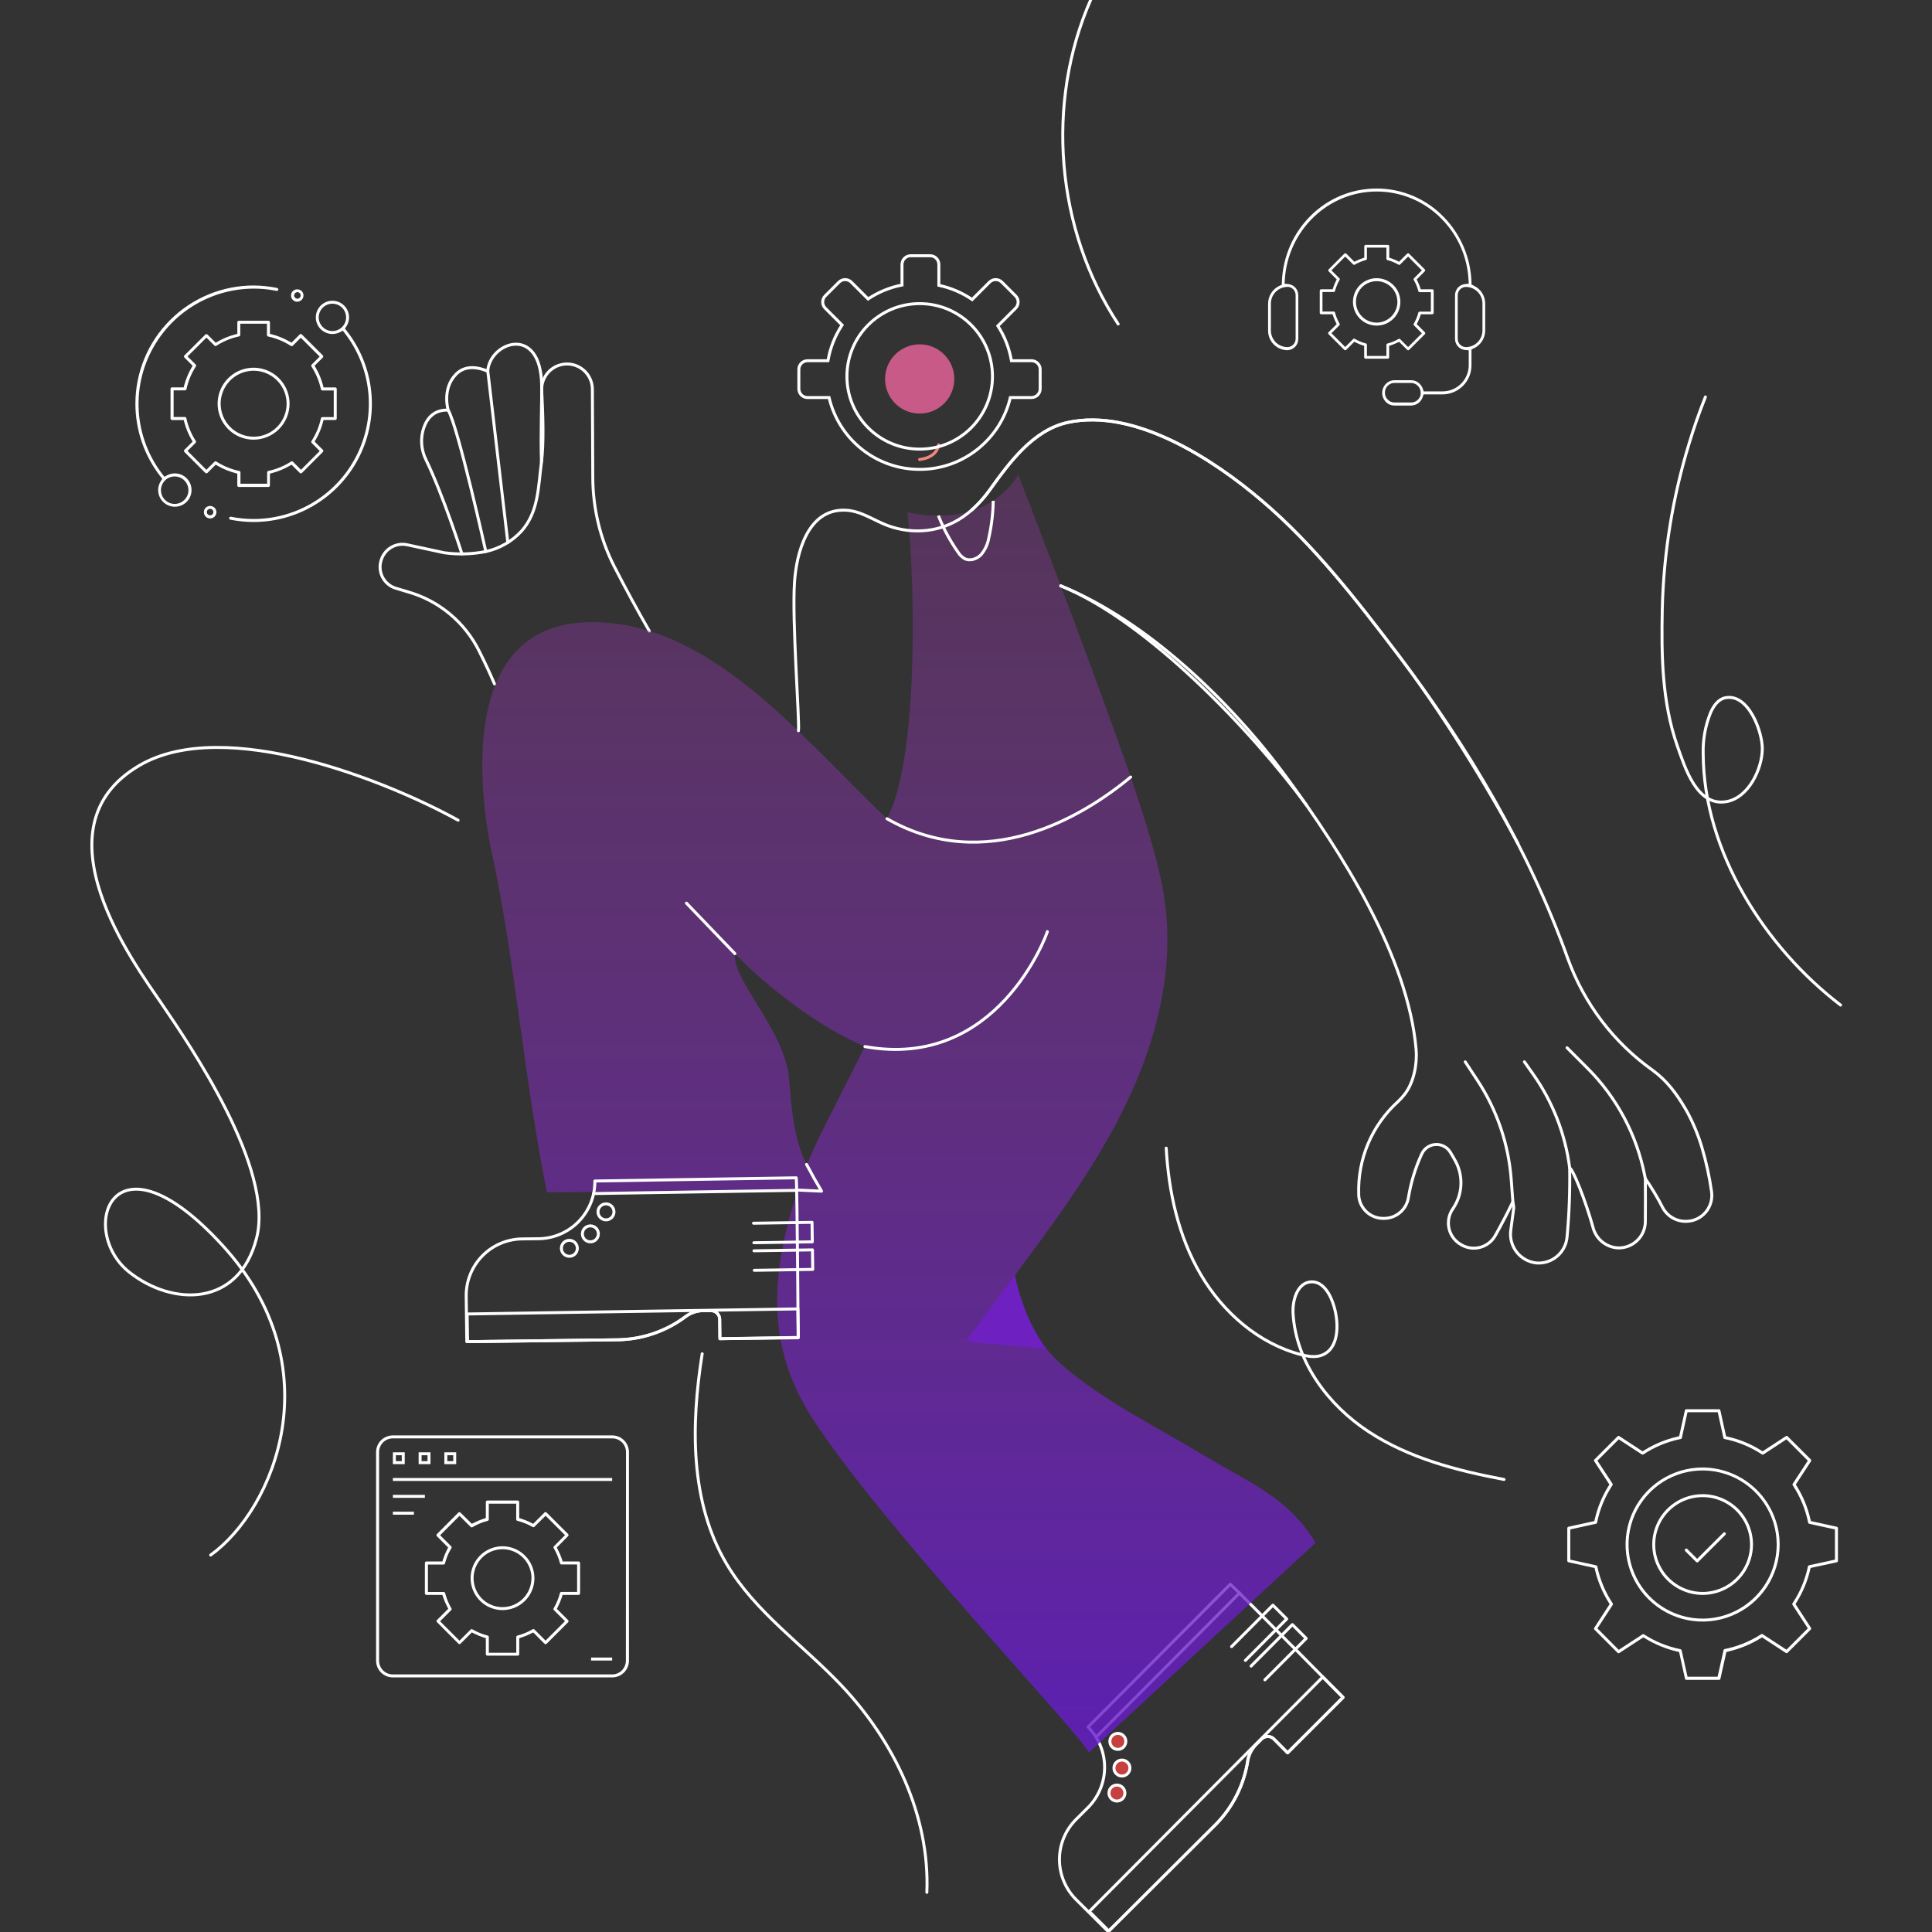 <svg width="652" height="652" viewBox="0 0 652 652" fill="none" xmlns="http://www.w3.org/2000/svg">
<rect x="0" y="0" width="652" height="652" fill="#333333" stroke="none"/>
<g clip-path="url(#clip0_9645_118886)">
<path d="M393.568 387.462C394.39 402.299 397.68 417.242 405.196 430.074C412.711 442.906 424.733 453.442 439.125 457.165C441.347 457.743 443.736 458.155 445.906 457.401C451.838 455.361 451.969 446.996 450.228 440.97C449.09 437.02 446.614 432.412 442.511 432.588C437.848 432.78 436.054 438.824 436.387 443.484C437.419 459.74 448.242 474.192 461.838 483.135C475.434 492.078 491.585 496.273 507.57 499.278" stroke="white" stroke-linecap="round" stroke-linejoin="round"/>
<path d="M373.989 651.838L374.172 651.646L410.386 615.576C416.095 609.724 419.834 602.229 421.077 594.144C421.072 594.117 421.072 594.091 421.077 594.065C421.46 591.991 422.471 590.086 423.973 588.608L425.723 586.856C426.276 586.304 427.024 585.994 427.805 585.994C428.586 585.994 429.335 586.304 429.888 586.856L434.507 591.516L453.23 572.868L453.16 572.798C452.758 572.378 450.763 570.363 447.911 567.455L441.165 560.615C439.214 558.626 437.149 556.55 435.041 554.483C426.012 545.33 415.688 534.969 415.18 534.653L367.191 582.827C370.779 586.446 372.789 591.341 372.779 596.44C372.769 601.54 370.741 606.427 367.138 610.032L363.166 613.982C361.389 615.751 359.977 617.853 359.012 620.168C358.047 622.483 357.547 624.965 357.54 627.474C357.534 629.983 358.021 632.468 358.974 634.788C359.927 637.108 361.328 639.217 363.096 640.995L373.989 651.838Z" stroke="white" stroke-linecap="round" stroke-linejoin="round"/>
<path d="M426.867 566.905L440.805 552.918L436.141 548.267L422.213 562.263" stroke="white" stroke-linecap="round" stroke-linejoin="round"/>
<path d="M420.289 560.343L434.227 546.355L429.572 541.704L415.634 555.692" stroke="white" stroke-linecap="round" stroke-linejoin="round"/>
<path d="M367.609 645.079L374.214 651.674L410.427 615.605C416.137 609.752 419.876 602.258 421.119 594.172C421.114 594.146 421.114 594.119 421.119 594.093C421.502 592.02 422.513 590.115 424.015 588.637L425.765 586.885C426.318 586.333 427.066 586.023 427.847 586.023C428.628 586.023 429.377 586.333 429.929 586.885L434.549 591.545L453.246 572.774L446.404 565.942L367.609 645.079Z" stroke="white" stroke-linecap="round" stroke-linejoin="round"/>
<path d="M377.243 590.369C375.754 590.369 374.548 589.161 374.548 587.671C374.548 586.181 375.754 584.974 377.243 584.974C378.731 584.974 379.938 586.181 379.938 587.671C379.938 589.161 378.731 590.369 377.243 590.369Z" fill="#C74040" stroke="white" stroke-linecap="round" stroke-linejoin="round"/>
<path d="M378.622 599.365C377.133 599.365 375.927 598.157 375.927 596.667C375.927 595.178 377.133 593.97 378.622 593.97C380.11 593.97 381.316 595.178 381.316 596.667C381.316 598.157 380.11 599.365 378.622 599.365Z" fill="#C74040" stroke="white" stroke-linecap="round" stroke-linejoin="round"/>
<path d="M376.934 607.807C375.446 607.807 374.239 606.599 374.239 605.109C374.239 603.619 375.446 602.411 376.934 602.411C378.422 602.411 379.629 603.619 379.629 605.109C379.629 606.599 378.422 607.807 376.934 607.807Z" fill="#C74040" stroke="white" stroke-linecap="round" stroke-linejoin="round"/>
<path d="M369.953 586.156L418.336 537.579L369.953 586.156Z" fill="#C74040"/>
<path d="M369.953 586.156L418.336 537.579" stroke="white" stroke-linecap="round" stroke-linejoin="round"/>
<path d="M155.896 186.911C155.896 186.911 149.684 167.378 143.717 155.063C142.903 153.411 142.422 151.615 142.302 149.777C142.182 147.939 142.425 146.095 143.017 144.351C144.128 141.189 146.447 138.22 151.25 138.404C151.25 138.404 149.054 131.274 153.875 126.317C155.957 124.188 159.37 123.05 164.593 125.283C165.223 115.429 182.485 109.263 182.791 129.952C182.888 136.372 182.424 145.814 182.721 155.86" stroke="white" stroke-linecap="round" stroke-linejoin="round"/>
<path d="M171.379 183.108L164.625 125.282" stroke="white" stroke-linecap="round" stroke-linejoin="round"/>
<path d="M163.953 186.13C163.953 186.13 154.574 144.009 151.249 138.403" stroke="white" stroke-linecap="round" stroke-linejoin="round"/>
<path d="M219.125 212.95C215.083 205.908 211.204 198.773 207.489 191.544L207.235 191.062C202.537 181.788 200.076 171.54 200.052 161.142L199.912 131.248C199.892 130.114 199.647 128.996 199.192 127.958C198.737 126.92 198.081 125.983 197.262 125.2C196.442 124.418 195.476 123.806 194.419 123.4C193.362 122.995 192.234 122.803 191.103 122.837C189.971 122.87 188.857 123.129 187.825 123.596C186.794 124.064 185.866 124.732 185.094 125.562C184.322 126.391 183.723 127.366 183.33 128.429C182.938 129.492 182.76 130.623 182.807 131.756C183.253 139.963 183.542 149.65 182.737 155.86C181.608 164.531 181.775 172.659 176.009 179.22C172.795 182.718 168.576 185.132 163.935 186.131C159.323 187.04 154.593 187.179 149.936 186.542L137.398 183.845C135.608 183.461 133.739 183.747 132.143 184.647C130.548 185.547 129.337 187 128.737 188.732L128.684 188.872C128.352 189.822 128.215 190.83 128.28 191.835C128.346 192.839 128.613 193.82 129.065 194.72C129.517 195.619 130.146 196.417 130.913 197.068C131.681 197.719 132.571 198.208 133.531 198.507C134.966 198.945 136.41 199.383 137.845 199.794C142.984 201.279 147.759 203.817 151.866 207.248C155.973 210.678 159.323 214.926 161.704 219.721C163.54 223.365 165.268 227.061 166.886 230.805" stroke="white" stroke-linecap="round" stroke-linejoin="round"/>
<path d="M528.849 353.603L535.848 360.61C545.631 370.428 552.297 382.922 555.009 396.521L555.254 397.747" stroke="white" stroke-linecap="round" stroke-linejoin="round"/>
<path d="M514.447 358.341L517.412 362.536C524.026 371.903 528.252 382.746 529.723 394.121" stroke="white" stroke-linecap="round" stroke-linejoin="round"/>
<path d="M494.482 358.341L498.568 364.551C505.182 374.58 509.119 386.139 510.003 398.124L510.555 405.586" stroke="white" stroke-linecap="round" stroke-linejoin="round"/>
<path d="M198.048 209.993C238.96 208.758 269.652 248.024 299.303 276.289C309.487 257.694 309.242 201.042 306.241 172.829C309.66 173.643 313.165 174.038 316.679 174.003C322.217 174.003 329.103 172.935 335.158 168.976C338.603 166.713 341.497 163.705 343.627 160.173C343.627 160.173 378.011 248.769 387.067 279.031C389.622 287.562 392.063 296.163 393.191 305.001C396.166 327.958 390.173 351.37 380.164 372.243C370.154 393.115 356.269 411.85 342.489 430.401C344.099 438.284 347.45 447.157 352.061 453.726C352.411 454.217 352.77 454.707 353.146 455.18C355.596 458.124 358.363 460.788 361.396 463.125C375.255 474.257 391.371 482.158 406.604 491.328C421.836 500.499 434.759 505.404 443.98 520.635L367.46 591.46C363.689 584.006 298.77 516.291 274.517 479.215C258.164 454.208 260.063 429.613 269.223 401.664L184.575 402.373C177.085 365.218 174.32 328.799 166.831 291.67C166.814 291.67 146.13 211.552 198.048 209.993ZM265.855 360.847C266.914 365.656 266.467 381.912 272.268 393.15C274.639 387.264 277.518 381.58 280.387 375.913L291.884 353.166C277.194 347.148 258.934 333.274 247.998 321.783C247.175 330.393 262.434 345.125 265.855 360.847Z" fill="url(#paint0_linear_9645_118886)"/>
<path d="M316.678 174.002C318.378 178.337 320.586 182.453 323.257 186.265C323.794 187.145 324.524 187.891 325.392 188.446C327.195 189.47 329.601 188.726 331.053 187.219C332.406 185.625 333.312 183.7 333.678 181.64C334.615 177.49 335.122 173.255 335.191 169.001" stroke="white" stroke-miterlimit="10"/>
<path d="M381.57 262.228C365.306 275.734 332.618 295.336 299.328 276.294" stroke="white" stroke-linecap="round" stroke-linejoin="round"/>
<path d="M353.453 314.407C353.147 315.651 336.453 361.302 291.876 353.191" stroke="white" stroke-linecap="round" stroke-linejoin="round"/>
<path d="M357.975 197.703C387.102 209.536 415.475 236.899 434.094 262.229C452.712 287.56 475.215 322.806 477.901 354.197C478.312 359.111 477.122 365.242 474.13 369.166C473.415 370.11 472.618 370.989 471.75 371.794C467.416 375.721 463.987 380.546 461.704 385.934C459.421 391.322 458.338 397.144 458.53 402.993V403.343C458.642 405.46 459.562 407.452 461.099 408.909C462.636 410.366 464.673 411.177 466.79 411.174H467.131C469.119 411.16 471.036 410.436 472.538 409.132C474.039 407.828 475.026 406.03 475.32 404.062C476.157 399.008 477.663 394.089 479.8 389.434C480.209 388.532 480.856 387.758 481.671 387.195C482.486 386.632 483.438 386.3 484.426 386.237C485.414 386.173 486.4 386.379 487.281 386.832C488.161 387.286 488.902 387.97 489.424 388.812C490.045 389.828 490.649 390.871 491.217 391.913C492.546 394.398 493.167 397.201 493.013 400.015C492.859 402.829 491.935 405.547 490.343 407.872L490.229 408.038C489.578 409.002 489.136 410.091 488.929 411.236C488.722 412.381 488.755 413.556 489.027 414.688C489.299 415.819 489.802 416.881 490.506 417.807C491.21 418.732 492.099 419.501 493.116 420.064L493.352 420.195C495.278 421.259 497.546 421.515 499.66 420.907C501.774 420.3 503.561 418.879 504.63 416.955C506.704 413.232 508.69 409.475 510.518 405.629C510.72 406.297 510.829 406.99 510.842 407.688L509.845 415.168C509.667 416.453 509.747 417.761 510.08 419.015C510.413 420.27 510.992 421.445 511.784 422.472C512.575 423.5 513.564 424.359 514.691 425C515.818 425.64 517.062 426.05 518.349 426.204C519.618 426.324 520.898 426.191 522.115 425.812C523.332 425.433 524.462 424.815 525.438 423.996C526.415 423.176 527.219 422.17 527.805 421.037C528.39 419.903 528.745 418.664 528.848 417.393C529.56 409.657 529.852 401.888 529.723 394.12C530.939 394.751 535.191 405.507 537.597 414.222C538.07 416.083 539.113 417.75 540.58 418.988C542.047 420.226 543.865 420.973 545.778 421.124C546.994 421.197 548.213 421.02 549.359 420.605C550.505 420.189 551.554 419.544 552.442 418.708C553.33 417.872 554.038 416.864 554.523 415.745C555.008 414.625 555.259 413.419 555.262 412.199C555.262 407.425 555.332 402.713 555.262 397.755C557.408 400.864 559.351 404.109 561.08 407.469C561.939 409.115 563.299 410.445 564.963 411.267C566.627 412.089 568.509 412.36 570.337 412.041H570.494C572.745 411.636 574.747 410.365 576.073 408.501C577.399 406.636 577.944 404.326 577.59 402.065C576.889 397.121 575.827 392.235 574.414 387.446C573.127 383.066 571.367 378.84 569.164 374.842C565.813 369.026 562.48 364.62 557.58 361.082C544.555 351.771 534.649 338.733 529.163 323.681C515.803 286.439 495.452 252.008 471.558 220.607C457.647 202.319 443.403 183.925 425.834 168.974C409.465 155.029 382.911 137.626 360.303 142.583C348.64 145.141 340.626 156.133 334.055 165.286C328.858 172.53 321.929 177.96 312.847 178.985C308.411 179.488 303.918 178.954 299.723 177.426C294.771 175.613 290.519 172.284 285.051 172.171C272.539 171.846 268.777 186.64 268.121 196.529C267.246 209.51 269.871 243.082 269.46 246.603" stroke="white" stroke-linecap="round" stroke-linejoin="round"/>
<path d="M512.277 284.724C501.358 264.158 485.653 239.099 471.567 220.591C457.656 202.303 443.412 183.909 425.844 168.958C409.474 155.014 382.92 137.61 360.312 142.567C348.649 145.125 340.635 156.117 334.064 165.27C332.273 167.801 330.195 170.114 327.87 172.164" stroke="white" stroke-linecap="round" stroke-linejoin="round"/>
<path d="M357.975 197.704C387.11 209.52 422.273 246.395 440.918 271.708" stroke="white" stroke-linecap="round" stroke-linejoin="round"/>
<path d="M272.193 392.962C273.803 396.01 275.488 399.017 277.25 401.984L269.078 401.607" stroke="white" stroke-linecap="round" stroke-linejoin="round"/>
<path d="M157.532 452.776H157.794L208.863 452.137C217.031 451.933 224.93 449.177 231.454 444.254C231.47 444.232 231.491 444.213 231.515 444.201C233.231 442.98 235.28 442.316 237.386 442.301H239.906C240.685 442.294 241.435 442.595 241.992 443.14C242.549 443.685 242.869 444.429 242.88 445.209L242.95 451.778L269.355 451.462V451.357C269.355 450.779 269.355 447.941 269.303 443.868C269.303 441.127 269.259 437.816 269.233 434.234C269.233 431.44 269.18 428.505 269.154 425.562C269.04 412.696 268.848 398.068 268.708 397.481L200.753 398.559C200.809 403.659 198.843 408.573 195.286 412.225C191.728 415.876 186.87 417.967 181.776 418.039L176.176 418.1C173.671 418.13 171.196 418.653 168.892 419.641C166.589 420.629 164.503 422.061 162.752 423.856C161.002 425.651 159.623 427.774 158.692 430.103C157.762 432.433 157.299 434.922 157.33 437.431L157.532 452.776Z" stroke="white" stroke-linecap="round" stroke-linejoin="round"/>
<path d="M254.552 428.7L274.281 428.385L274.185 421.798L254.447 422.113" stroke="white" stroke-linecap="round" stroke-linejoin="round"/>
<path d="M254.403 419.394L274.133 419.079L274.037 412.501L254.298 412.808" stroke="white" stroke-linecap="round" stroke-linejoin="round"/>
<path d="M157.646 443.432L157.794 452.777L208.864 452.138C217.031 451.934 224.93 449.178 231.454 444.255C231.47 444.233 231.491 444.215 231.515 444.202C233.231 442.981 235.281 442.317 237.386 442.302H239.906C240.685 442.295 241.435 442.597 241.992 443.141C242.55 443.686 242.869 444.43 242.881 445.21L242.951 451.779L269.426 451.358L269.268 441.724L157.646 443.432Z" stroke="white" stroke-linecap="round" stroke-linejoin="round"/>
<path d="M204.504 411.67C203.016 411.67 201.81 410.462 201.81 408.972C201.81 407.482 203.016 406.274 204.504 406.274C205.993 406.274 207.199 407.482 207.199 408.972C207.199 410.462 205.993 411.67 204.504 411.67Z" stroke="white" stroke-linecap="round" stroke-linejoin="round"/>
<path d="M199.239 419.092C197.751 419.092 196.544 417.884 196.544 416.394C196.544 414.904 197.751 413.696 199.239 413.696C200.727 413.696 201.934 414.904 201.934 416.394C201.934 417.884 200.727 419.092 199.239 419.092Z" stroke="white" stroke-linecap="round" stroke-linejoin="round"/>
<path d="M192.145 423.967C190.657 423.967 189.45 422.759 189.45 421.269C189.45 419.779 190.657 418.571 192.145 418.571C193.633 418.571 194.84 419.779 194.84 421.269C194.84 422.759 193.633 423.967 192.145 423.967Z" stroke="white" stroke-linecap="round" stroke-linejoin="round"/>
<path d="M200.324 402.798L268.848 401.712L200.324 402.798Z" fill="#C74040"/>
<path d="M200.324 402.798L268.848 401.712" stroke="white" stroke-linecap="round" stroke-linejoin="round"/>
<path d="M325.919 452.778L353.129 455.178C352.753 454.705 352.394 454.215 352.044 453.724C347.433 447.155 344.082 438.247 342.472 430.399L325.919 452.778Z" fill="#6E20C1"/>
<path d="M247.996 321.817L231.661 304.79" stroke="white" stroke-linecap="round" stroke-linejoin="round"/>
<path d="M236.972 456.853C233.158 480.843 232.799 506.892 245.214 527.799C254.838 544.03 271.016 555.118 283.991 568.843C301.734 587.614 313.834 612.787 312.793 638.617" stroke="white" stroke-linecap="round" stroke-linejoin="round"/>
<path d="M368.17 -0.257C352.719 34.709 356.297 77.443 377.348 109.343" stroke="white" stroke-linecap="round" stroke-linejoin="round"/>
<path d="M621.152 339.191C595.605 319.632 574.939 287.435 574.781 254.44C574.639 249.643 575.5 244.87 577.31 240.426C578.272 238.254 579.795 236.047 582.113 235.512C589.988 233.76 594.8 246.899 594.73 252.776C594.66 259.555 590.075 269.199 582.673 270.521C572.612 272.317 568.631 258.986 566.05 251.734C560.844 236.844 560.66 221.13 560.975 205.539C561.428 186.665 564.454 167.94 569.969 149.886C571.585 144.502 573.44 139.194 575.534 133.962" stroke="white" stroke-linecap="round" stroke-linejoin="round"/>
<path d="M316.742 150.106C316.742 150.106 316.541 154.328 310.346 155.064" stroke="#EF877F" stroke-linecap="round" stroke-linejoin="round"/>
<path d="M310.368 139.576C316.823 139.576 322.056 134.344 322.056 127.89C322.056 121.436 316.823 116.204 310.368 116.204C303.913 116.204 298.68 121.436 298.68 127.89C298.68 134.344 303.913 139.576 310.368 139.576Z" fill="#C75A87"/>
<path d="M304.402 96.193L304.497 96.684L304.902 96.606V96.193H304.402ZM292.962 100.891L292.609 101.244L292.899 101.534L293.24 101.306L292.962 100.891ZM287.293 95.222L286.939 95.576L287.293 95.222ZM283.136 95.222L283.489 95.576L283.136 95.222ZM278.5 99.857L278.854 100.21H278.854L278.5 99.857ZM278.5 104.012L278.147 104.366L278.5 104.012ZM284.185 109.696L284.601 109.972L284.827 109.631L284.538 109.342L284.185 109.696ZM279.419 121.733V122.233H279.842L279.912 121.817L279.419 121.733ZM279.794 134.165L280.281 134.052L280.191 133.665H279.794V134.165ZM340.953 134.163V133.663H340.556L340.466 134.05L340.953 134.163ZM341.327 121.731L340.834 121.815L340.905 122.231H341.327V121.731ZM336.754 109.988L336.4 109.635L336.114 109.921L336.334 110.26L336.754 109.988ZM342.734 104.01L343.087 104.364L342.734 104.01ZM342.734 99.854L343.087 99.501V99.501L342.734 99.854ZM338.098 95.219L337.744 95.573V95.573L338.098 95.219ZM333.941 95.219L334.295 95.573L333.941 95.219ZM328.073 101.086L327.791 101.499L328.134 101.733L328.427 101.44L328.073 101.086ZM316.837 96.292H316.337V96.698L316.734 96.781L316.837 96.292ZM304.902 89.245C304.902 87.898 305.994 86.806 307.341 86.806V85.806C305.442 85.806 303.902 87.345 303.902 89.245H304.902ZM304.902 96.193V89.245H303.902V96.193H304.902ZM293.24 101.306C296.589 99.071 300.399 97.473 304.497 96.684L304.308 95.702C300.076 96.516 296.142 98.167 292.685 100.475L293.24 101.306ZM293.316 100.537L287.646 94.868L286.939 95.576L292.609 101.244L293.316 100.537ZM287.646 94.868C286.303 93.526 284.125 93.526 282.782 94.868L283.489 95.576C284.442 94.623 285.987 94.623 286.939 95.576L287.646 94.868ZM282.782 94.868L278.147 99.503L278.854 100.21L283.489 95.576L282.782 94.868ZM278.147 99.503C276.804 100.846 276.804 103.023 278.147 104.366L278.854 103.659C277.901 102.707 277.901 101.163 278.854 100.21L278.147 99.503ZM278.147 104.366L283.831 110.049L284.538 109.342L278.854 103.659L278.147 104.366ZM279.912 121.817C280.644 117.498 282.273 113.483 284.601 109.972L283.768 109.419C281.365 113.044 279.682 117.19 278.926 121.65L279.912 121.817ZM272.529 122.233H279.419V121.233H272.529V122.233ZM270.09 124.672C270.09 123.325 271.182 122.233 272.529 122.233V121.233C270.63 121.233 269.09 122.773 269.09 124.672H270.09ZM270.09 131.226V124.672H269.09V131.226H270.09ZM272.529 133.665C271.182 133.665 270.09 132.573 270.09 131.226H269.09C269.09 133.125 270.63 134.665 272.529 134.665V133.665ZM279.794 133.665H272.529V134.665H279.794V133.665ZM310.373 157.906C295.731 157.906 283.466 147.722 280.281 134.052L279.308 134.278C282.596 148.391 295.256 158.906 310.373 158.906V157.906ZM340.466 134.05C337.281 147.721 325.016 157.906 310.373 157.906V158.906C325.492 158.906 338.152 148.39 341.439 134.276L340.466 134.05ZM340.953 134.663H348.092V133.663H340.953V134.663ZM348.092 134.663C349.992 134.663 351.531 133.123 351.531 131.224H350.531C350.531 132.571 349.439 133.663 348.092 133.663V134.663ZM351.531 131.224V124.67H350.531V131.224H351.531ZM351.531 124.67C351.531 122.771 349.992 121.231 348.092 121.231V122.231C349.439 122.231 350.531 123.323 350.531 124.67H351.531ZM348.092 121.231H341.327V122.231H348.092V121.231ZM336.334 110.26C338.561 113.702 340.122 117.614 340.834 121.815L341.82 121.648C341.084 117.31 339.473 113.27 337.174 109.717L336.334 110.26ZM342.38 103.656L336.4 109.635L337.107 110.342L343.087 104.364L342.38 103.656ZM342.38 100.208C343.333 101.16 343.333 102.704 342.38 103.656L343.087 104.364C344.43 103.021 344.43 100.843 343.087 99.501L342.38 100.208ZM337.744 95.573L342.38 100.208L343.087 99.501L338.451 94.866L337.744 95.573ZM334.295 95.573C335.247 94.621 336.792 94.621 337.744 95.573L338.451 94.866C337.108 93.523 334.931 93.523 333.588 94.866L334.295 95.573ZM328.427 101.44L334.295 95.573L333.588 94.866L327.72 100.732L328.427 101.44ZM316.734 96.781C320.764 97.624 324.505 99.252 327.791 101.499L328.356 100.673C324.964 98.354 321.1 96.673 316.939 95.802L316.734 96.781ZM316.337 89.245V96.292H317.337V89.245H316.337ZM313.898 86.806C315.245 86.806 316.337 87.898 316.337 89.245H317.337C317.337 87.345 315.797 85.806 313.898 85.806V86.806ZM307.341 86.806H313.898V85.806H307.341V86.806ZM310.373 101.963C296.534 101.963 285.315 113.18 285.315 127.016H286.315C286.315 113.732 297.086 102.963 310.373 102.963V101.963ZM335.431 127.016C335.431 113.18 324.212 101.963 310.373 101.963V102.963C323.66 102.963 334.431 113.732 334.431 127.016H335.431ZM310.373 152.068C324.212 152.068 335.431 140.852 335.431 127.016H334.431C334.431 140.3 323.66 151.068 310.373 151.068V152.068ZM285.315 127.016C285.315 140.852 296.534 152.068 310.373 152.068V151.068C297.086 151.068 286.315 140.3 286.315 127.016H285.315Z" fill="white"/>
<g clip-path="url(#clip1_9645_118886)">
<path d="M619.858 515.241L611.138 513.321L610.938 512.511C610.047 508.692 608.544 505.041 606.488 501.701L606.048 500.981L611.168 493.151C611.231 493.054 611.258 492.939 611.246 492.824C611.233 492.709 611.181 492.602 611.098 492.521L603.308 484.731C603.227 484.649 603.12 484.596 603.005 484.584C602.891 484.571 602.775 484.598 602.678 484.661L594.848 489.781L594.128 489.341C590.788 487.285 587.138 485.782 583.318 484.891L582.508 484.691L580.588 475.971C580.563 475.859 580.501 475.759 580.412 475.686C580.324 475.614 580.213 475.573 580.098 475.571H569.098C568.983 475.573 568.872 475.614 568.783 475.686C568.695 475.759 568.633 475.859 568.608 475.971L566.668 484.691L565.858 484.891C562.038 485.782 558.388 487.285 555.048 489.341L554.328 489.781L546.498 484.661C546.401 484.598 546.285 484.571 546.17 484.584C546.056 484.596 545.949 484.649 545.868 484.731L538.078 492.521C537.995 492.602 537.943 492.709 537.93 492.824C537.918 492.939 537.945 493.054 538.008 493.151L543.128 500.981L542.688 501.701C540.631 505.041 539.129 508.692 538.238 512.511L538.038 513.321L529.318 515.241C529.206 515.266 529.105 515.328 529.033 515.417C528.96 515.506 528.92 515.617 528.918 515.731V526.731C528.92 526.846 528.96 526.957 529.033 527.046C529.105 527.135 529.206 527.197 529.318 527.221L538.118 529.161L538.308 529.961C539.22 533.732 540.725 537.334 542.768 540.631L543.208 541.351L538.008 549.351C537.945 549.448 537.918 549.564 537.93 549.679C537.943 549.794 537.995 549.901 538.078 549.981L545.868 557.771C545.949 557.854 546.056 557.906 546.17 557.919C546.285 557.932 546.401 557.904 546.498 557.841L554.588 552.571L555.308 553.001C558.573 554.979 562.125 556.436 565.838 557.321L566.648 557.511L566.828 558.321C567.348 560.651 568.548 566.081 568.628 566.501C568.647 566.617 568.707 566.722 568.797 566.797C568.887 566.872 569.001 566.913 569.118 566.911H580.118C580.234 566.913 580.346 566.874 580.436 566.801C580.526 566.728 580.587 566.625 580.608 566.511L582.608 557.511L583.418 557.311C587.127 556.428 590.676 554.974 593.938 553.001L594.658 552.571L602.658 557.821C602.755 557.884 602.871 557.912 602.985 557.899C603.1 557.886 603.207 557.834 603.288 557.751L611.078 549.961C611.161 549.881 611.213 549.774 611.226 549.659C611.238 549.544 611.211 549.428 611.148 549.331L605.948 541.331L606.388 540.611C608.433 537.314 609.938 533.713 610.848 529.941L611.038 529.141L619.858 527.241C619.97 527.217 620.071 527.155 620.143 527.066C620.216 526.977 620.256 526.866 620.258 526.751V515.751C620.261 515.633 620.222 515.518 620.149 515.425C620.076 515.332 619.973 515.267 619.858 515.241ZM619.248 526.341L610.518 528.241C610.422 528.261 610.334 528.308 610.264 528.378C610.195 528.447 610.148 528.535 610.128 528.631C609.205 533.069 607.44 537.288 604.928 541.061C604.875 541.145 604.846 541.242 604.846 541.341C604.846 541.441 604.875 541.538 604.928 541.621L610.088 549.521L602.888 556.731L594.888 551.511C594.806 551.458 594.711 551.429 594.613 551.429C594.515 551.429 594.42 551.458 594.338 551.511C590.588 553.935 586.416 555.632 582.038 556.511C581.942 556.531 581.854 556.578 581.784 556.648C581.715 556.717 581.668 556.805 581.648 556.901L579.648 565.841H569.498L569.268 564.841C568.668 562.111 567.588 557.251 567.508 556.941C567.486 556.849 567.439 556.764 567.372 556.697C567.305 556.63 567.22 556.583 567.128 556.561C562.75 555.682 558.578 553.985 554.828 551.561C554.746 551.508 554.651 551.479 554.553 551.479C554.455 551.479 554.36 551.508 554.278 551.561L546.278 556.781L539.088 549.541L544.248 541.641C544.304 541.559 544.334 541.461 544.334 541.361C544.334 541.261 544.304 541.164 544.248 541.081C541.743 537.306 539.982 533.087 539.058 528.651C539.036 528.556 538.988 528.469 538.919 528.4C538.85 528.331 538.763 528.283 538.668 528.261L529.928 526.341V516.141L538.588 514.241C538.685 514.221 538.775 514.172 538.844 514.101C538.914 514.03 538.96 513.939 538.978 513.841C539.88 509.346 541.642 505.068 544.168 501.241C544.221 501.158 544.25 501.061 544.25 500.961C544.25 500.862 544.221 500.765 544.168 500.681L539.088 492.941L546.288 485.741L554.058 490.821C554.142 490.875 554.239 490.903 554.338 490.903C554.437 490.903 554.534 490.875 554.618 490.821C558.435 488.299 562.703 486.537 567.188 485.631C567.286 485.613 567.376 485.567 567.448 485.497C567.519 485.428 567.568 485.339 567.588 485.241L569.488 476.581H579.688L581.588 485.241C581.608 485.337 581.655 485.426 581.724 485.495C581.794 485.564 581.882 485.612 581.978 485.631C586.476 486.533 590.758 488.295 594.588 490.821C594.672 490.875 594.769 490.903 594.868 490.903C594.967 490.903 595.064 490.875 595.148 490.821L602.888 485.741L610.088 492.941L605.008 500.711C604.955 500.795 604.926 500.892 604.926 500.991C604.926 501.091 604.955 501.188 605.008 501.271C607.532 505.091 609.294 509.363 610.198 513.851C610.218 513.947 610.265 514.036 610.334 514.105C610.404 514.174 610.492 514.222 610.588 514.241L619.248 516.141V526.341ZM582.288 517.241C582.383 517.337 582.437 517.466 582.437 517.601C582.437 517.736 582.383 517.866 582.288 517.961L573.108 527.141C573.061 527.188 573.004 527.224 572.942 527.248C572.88 527.272 572.814 527.284 572.748 527.281C572.618 527.279 572.494 527.229 572.398 527.141L568.718 523.461C568.628 523.365 568.578 523.238 568.578 523.106C568.578 522.974 568.628 522.848 568.718 522.751C568.814 522.656 568.943 522.603 569.078 522.603C569.213 522.603 569.342 522.656 569.438 522.751L572.748 526.061L581.588 517.241C581.681 517.15 581.807 517.098 581.938 517.098C582.069 517.098 582.195 517.15 582.288 517.241ZM574.588 504.241C571.226 504.241 567.939 505.238 565.143 507.106C562.348 508.974 560.169 511.629 558.882 514.736C557.595 517.842 557.259 521.26 557.915 524.558C558.571 527.855 560.19 530.885 562.567 533.262C564.945 535.64 567.974 537.259 571.271 537.915C574.569 538.571 577.987 538.234 581.094 536.947C584.2 535.661 586.855 533.482 588.723 530.686C590.591 527.89 591.588 524.604 591.588 521.241C591.588 516.733 589.797 512.409 586.609 509.22C583.421 506.032 579.097 504.241 574.588 504.241ZM574.588 537.241C571.423 537.241 568.33 536.303 565.699 534.545C563.068 532.787 561.017 530.288 559.806 527.364C558.595 524.441 558.278 521.224 558.895 518.12C559.513 515.016 561.037 512.165 563.274 509.928C565.512 507.69 568.363 506.166 571.467 505.549C574.57 504.931 577.787 505.248 580.711 506.459C583.635 507.67 586.133 509.721 587.891 512.352C589.65 514.983 590.588 518.077 590.588 521.241C590.588 525.485 588.902 529.554 585.902 532.555C582.901 535.556 578.831 537.241 574.588 537.241ZM574.588 495.241C569.446 495.241 564.419 496.766 560.143 499.623C555.867 502.48 552.535 506.541 550.567 511.292C548.599 516.042 548.084 521.27 549.088 526.314C550.091 531.357 552.567 535.99 556.203 539.626C559.839 543.262 564.472 545.738 569.516 546.742C574.559 547.745 579.787 547.23 584.538 545.262C589.289 543.294 593.349 539.962 596.206 535.686C599.063 531.41 600.588 526.384 600.588 521.241C600.569 514.351 597.824 507.749 592.952 502.877C588.08 498.005 581.478 495.26 574.588 495.241ZM574.588 546.241C569.643 546.241 564.81 544.775 560.699 542.028C556.587 539.281 553.383 535.377 551.491 530.808C549.599 526.24 549.104 521.214 550.068 516.364C551.033 511.515 553.414 507.06 556.91 503.564C560.407 500.067 564.861 497.686 569.711 496.722C574.56 495.757 579.587 496.252 584.155 498.144C588.723 500.036 592.628 503.241 595.375 507.352C598.122 511.463 599.588 516.297 599.588 521.241C599.572 527.867 596.933 534.216 592.248 538.901C587.563 543.586 581.214 546.225 574.588 546.241Z" fill="white"/>
</g>
<path d="M132.588 504.475H143.388V505.475H132.588V504.475ZM132.588 511.165H139.688V510.165H132.588V511.165ZM212.258 490.045V560.445C212.257 561.187 212.109 561.922 211.823 562.607C211.537 563.292 211.119 563.914 210.592 564.437C210.065 564.96 209.44 565.374 208.753 565.655C208.066 565.936 207.33 566.079 206.588 566.075H132.588C131.846 566.079 131.11 565.936 130.423 565.655C129.736 565.374 129.111 564.96 128.584 564.437C128.057 563.914 127.639 563.292 127.353 562.607C127.067 561.922 126.919 561.187 126.918 560.445V490.045C126.919 489.303 127.067 488.568 127.353 487.883C127.639 487.198 128.057 486.576 128.584 486.053C129.111 485.53 129.736 485.116 130.423 484.835C131.11 484.554 131.846 484.411 132.588 484.415H206.588C207.33 484.411 208.066 484.554 208.753 484.835C209.44 485.116 210.065 485.53 210.592 486.053C211.119 486.576 211.537 487.198 211.823 487.883C212.109 488.568 212.257 489.303 212.258 490.045ZM211.258 490.045C211.258 489.434 211.137 488.828 210.902 488.264C210.667 487.7 210.322 487.187 209.888 486.757C209.454 486.327 208.938 485.986 208.372 485.756C207.806 485.526 207.199 485.41 206.588 485.415H132.588C131.977 485.411 131.372 485.528 130.807 485.759C130.242 485.99 129.728 486.33 129.295 486.761C128.862 487.191 128.518 487.703 128.283 488.266C128.049 488.83 127.928 489.435 127.928 490.045V560.445C127.928 561.056 128.049 561.66 128.283 562.224C128.518 562.788 128.862 563.299 129.295 563.73C129.728 564.16 130.242 564.5 130.807 564.731C131.372 564.962 131.977 565.079 132.588 565.075H206.588C207.816 565.075 208.994 564.587 209.862 563.719C210.73 562.851 211.218 561.673 211.218 560.445L211.258 490.045ZM199.468 560.385H206.588V559.385H199.488L199.468 560.385ZM180.358 532.595C180.358 534.725 179.726 536.807 178.543 538.579C177.359 540.35 175.677 541.73 173.709 542.545C171.742 543.36 169.576 543.574 167.487 543.158C165.398 542.743 163.479 541.717 161.972 540.211C160.466 538.704 159.44 536.785 159.025 534.696C158.609 532.607 158.823 530.442 159.638 528.474C160.453 526.506 161.833 524.824 163.604 523.64C165.376 522.457 167.458 521.825 169.588 521.825C172.444 521.828 175.181 522.963 177.201 524.983C179.22 527.002 180.355 529.74 180.358 532.595ZM179.358 532.595C179.358 530.663 178.785 528.774 177.711 527.167C176.638 525.561 175.112 524.308 173.327 523.569C171.542 522.829 169.577 522.636 167.682 523.013C165.787 523.39 164.046 524.32 162.68 525.687C161.313 527.053 160.383 528.794 160.006 530.689C159.629 532.584 159.822 534.549 160.562 536.334C161.301 538.119 162.553 539.645 164.16 540.719C165.767 541.792 167.656 542.365 169.588 542.365C172.176 542.357 174.655 541.325 176.484 539.494C178.313 537.663 179.343 535.183 179.348 532.595H179.358ZM195.768 527.465V537.725C195.768 537.859 195.716 537.987 195.622 538.082C195.529 538.178 195.401 538.233 195.268 538.235H189.868L189.568 539.145C189.238 540.155 188.83 541.138 188.348 542.085L187.918 542.945L191.728 546.755C191.775 546.802 191.812 546.857 191.837 546.918C191.863 546.979 191.876 547.044 191.876 547.11C191.876 547.176 191.863 547.241 191.837 547.302C191.812 547.363 191.775 547.419 191.728 547.465L184.478 554.725C184.381 554.818 184.252 554.87 184.118 554.87C183.984 554.87 183.855 554.818 183.758 554.725L179.948 550.905L179.088 551.335C178.14 551.814 177.157 552.222 176.148 552.555L175.228 552.855V558.245C175.228 558.378 175.175 558.505 175.082 558.599C174.988 558.692 174.861 558.745 174.728 558.745H164.458C164.325 558.745 164.198 558.692 164.104 558.599C164.011 558.505 163.958 558.378 163.958 558.245V552.845L163.038 552.545C162.029 552.212 161.046 551.804 160.098 551.325L159.238 550.895L155.428 554.705C155.381 554.752 155.326 554.789 155.265 554.815C155.204 554.84 155.139 554.853 155.073 554.853C155.007 554.853 154.942 554.84 154.881 554.815C154.82 554.789 154.764 554.752 154.718 554.705L147.458 547.435C147.411 547.389 147.374 547.333 147.349 547.272C147.323 547.211 147.31 547.146 147.31 547.08C147.31 547.014 147.323 546.949 147.349 546.888C147.374 546.827 147.411 546.772 147.458 546.725L151.278 542.915L150.838 542.045C150.345 541.113 149.927 540.143 149.588 539.145L149.288 538.235H143.888C143.754 538.233 143.627 538.178 143.534 538.082C143.44 537.987 143.388 537.859 143.388 537.725V527.465C143.388 527.332 143.44 527.203 143.534 527.108C143.627 527.013 143.754 526.958 143.888 526.955H149.288L149.588 526.035C149.838 525.295 150.128 524.555 150.458 523.825C150.558 523.605 150.678 523.365 150.808 523.105L151.238 522.245L147.428 518.435C147.381 518.389 147.344 518.333 147.319 518.272C147.293 518.211 147.28 518.146 147.28 518.08C147.28 518.014 147.293 517.949 147.319 517.888C147.344 517.827 147.381 517.772 147.428 517.725L154.678 510.465C154.774 510.37 154.903 510.316 155.038 510.316C155.173 510.316 155.302 510.37 155.398 510.465L159.238 514.245L160.098 513.815C161.046 513.336 162.029 512.928 163.038 512.595L163.958 512.295V506.895C163.958 506.763 164.011 506.635 164.104 506.542C164.198 506.448 164.325 506.395 164.458 506.395H174.718C174.851 506.395 174.978 506.448 175.072 506.542C175.165 506.635 175.218 506.763 175.218 506.895V512.295L176.138 512.595C177.147 512.928 178.13 513.336 179.078 513.815L179.938 514.245L183.748 510.435C183.794 510.388 183.85 510.351 183.911 510.326C183.972 510.3 184.037 510.287 184.103 510.287C184.169 510.287 184.234 510.3 184.295 510.326C184.356 510.351 184.411 510.388 184.458 510.435L191.718 517.695C191.765 517.742 191.802 517.797 191.827 517.858C191.853 517.919 191.866 517.984 191.866 518.05C191.866 518.116 191.853 518.181 191.827 518.242C191.802 518.303 191.765 518.359 191.718 518.405L187.908 522.245L188.338 523.115C188.832 524.057 189.25 525.037 189.588 526.045L189.888 526.955H195.288C195.416 526.965 195.536 527.023 195.623 527.118C195.71 527.213 195.758 527.337 195.758 527.465H195.768ZM194.768 527.965H189.468C189.356 527.964 189.247 527.927 189.159 527.858C189.07 527.789 189.007 527.694 188.978 527.585C188.516 525.776 187.799 524.042 186.848 522.435C186.793 522.339 186.771 522.227 186.786 522.117C186.8 522.007 186.85 521.904 186.928 521.825L190.678 518.075L184.128 511.525L180.358 515.245C180.28 515.325 180.177 515.376 180.067 515.39C179.956 515.405 179.844 515.382 179.748 515.325C178.135 514.391 176.398 513.69 174.588 513.245C174.48 513.217 174.384 513.153 174.315 513.065C174.246 512.976 174.209 512.867 174.208 512.755V507.455H164.958V512.745C164.96 512.858 164.925 512.968 164.858 513.058C164.791 513.148 164.696 513.214 164.588 513.245C162.779 513.709 161.046 514.426 159.438 515.375C159.343 515.433 159.231 515.457 159.121 515.445C159.01 515.432 158.907 515.383 158.828 515.305L155.078 511.545L148.528 518.105L152.278 521.845C152.355 521.927 152.405 522.031 152.419 522.142C152.433 522.254 152.412 522.367 152.358 522.465C151.993 523.05 151.659 523.655 151.358 524.275C150.867 525.352 150.472 526.469 150.178 527.615C150.149 527.723 150.086 527.819 149.997 527.888C149.909 527.957 149.8 527.994 149.688 527.995H144.418V537.245H149.728C149.84 537.246 149.949 537.283 150.037 537.352C150.126 537.421 150.189 537.517 150.218 537.625C150.68 539.434 151.397 541.168 152.348 542.775C152.403 542.872 152.425 542.983 152.41 543.094C152.396 543.204 152.346 543.306 152.268 543.385L148.518 547.135L155.068 553.685L158.818 549.935C158.897 549.857 158.999 549.807 159.11 549.793C159.22 549.778 159.331 549.8 159.428 549.855C161.041 550.796 162.778 551.506 164.588 551.965C164.696 551.994 164.792 552.057 164.861 552.146C164.93 552.234 164.967 552.343 164.968 552.455V557.765H174.228V552.455C174.23 552.345 174.266 552.238 174.333 552.15C174.399 552.062 174.492 551.997 174.598 551.965C176.41 551.501 178.147 550.784 179.758 549.835C179.854 549.78 179.966 549.758 180.076 549.773C180.186 549.787 180.289 549.837 180.368 549.915L184.118 553.665L190.668 547.115L186.918 543.365C186.84 543.286 186.79 543.184 186.776 543.074C186.761 542.963 186.783 542.852 186.838 542.755C187.789 541.148 188.506 539.414 188.968 537.605C188.997 537.497 189.06 537.401 189.149 537.332C189.237 537.263 189.346 537.226 189.458 537.225H194.758L194.768 527.965ZM132.588 499.785H206.588V498.785H132.588V499.785ZM136.588 494.105H132.588V490.105H136.588V494.105ZM135.588 491.105H133.588V493.105H135.588V491.105ZM145.278 494.105H141.278V490.105H145.278V494.105ZM144.278 491.105H142.278V493.105H144.278V491.105ZM153.958 494.105H149.958V490.105H153.958V494.105ZM152.958 491.105H150.958V493.105H152.958V491.105Z" fill="white"/>
<path d="M59.011 159.755C58.068 159.756 57.14 159.993 56.311 160.445L55.491 160.895L54.911 160.165C50.05 153.892 47.223 146.283 46.808 138.357C46.394 130.432 48.412 122.569 52.592 115.823C56.772 109.077 62.915 103.771 70.196 100.615C77.478 97.458 85.55 96.603 93.331 98.165C93.396 98.179 93.463 98.18 93.528 98.168C93.594 98.156 93.656 98.131 93.711 98.095C93.766 98.059 93.814 98.012 93.85 97.957C93.886 97.901 93.91 97.84 93.921 97.775C93.935 97.71 93.935 97.644 93.922 97.58C93.91 97.515 93.885 97.454 93.849 97.399C93.812 97.344 93.766 97.297 93.711 97.26C93.657 97.224 93.596 97.198 93.531 97.185C90.919 96.644 88.259 96.363 85.591 96.345C75.01 96.347 64.863 100.552 57.381 108.034C49.899 115.516 45.694 125.663 45.691 136.245C45.7 145.218 48.725 153.928 54.281 160.975L54.771 161.595L54.331 162.265C53.606 163.346 53.28 164.645 53.407 165.94C53.535 167.236 54.109 168.446 55.031 169.365C55.685 170.019 56.491 170.502 57.376 170.771C58.261 171.04 59.199 171.087 60.106 170.908C61.014 170.728 61.863 170.328 62.579 169.742C63.295 169.156 63.856 168.402 64.211 167.548C64.567 166.694 64.706 165.765 64.617 164.845C64.529 163.924 64.214 163.039 63.702 162.268C63.19 161.498 62.496 160.865 61.681 160.427C60.867 159.989 59.957 159.758 59.031 159.755H59.011ZM62.281 168.655C61.533 169.426 60.54 169.914 59.472 170.034C58.404 170.155 57.327 169.901 56.425 169.315C55.524 168.73 54.853 167.85 54.529 166.826C54.204 165.801 54.245 164.696 54.644 163.698C55.044 162.7 55.778 161.872 56.72 161.355C57.663 160.838 58.755 160.665 59.811 160.864C60.867 161.063 61.822 161.622 62.511 162.447C63.201 163.272 63.583 164.31 63.591 165.385C63.599 165.989 63.487 166.589 63.263 167.15C63.038 167.712 62.704 168.223 62.281 168.655ZM116.901 111.515L116.411 110.885L116.851 110.225C117.613 109.086 117.931 107.708 117.746 106.35C117.561 104.993 116.885 103.75 115.847 102.856C114.809 101.963 113.48 101.48 112.11 101.498C110.74 101.517 109.424 102.037 108.411 102.959C107.398 103.881 106.757 105.142 106.61 106.503C106.462 107.865 106.818 109.234 107.61 110.352C108.402 111.47 109.576 112.259 110.91 112.571C112.244 112.882 113.646 112.695 114.851 112.045L115.671 111.595L116.251 112.325C120.731 118.07 123.507 124.957 124.264 132.202C125.021 139.448 123.729 146.76 120.534 153.307C117.338 159.853 112.369 165.371 106.191 169.232C100.014 173.093 92.876 175.142 85.591 175.145C83.016 175.143 80.447 174.888 77.921 174.385H77.821C77.707 174.387 77.596 174.427 77.507 174.5C77.418 174.572 77.356 174.673 77.331 174.785C77.318 174.849 77.318 174.915 77.33 174.98C77.343 175.044 77.368 175.106 77.404 175.161C77.44 175.215 77.487 175.262 77.541 175.299C77.596 175.336 77.657 175.362 77.721 175.375C85.732 176.989 94.045 176.104 101.537 172.841C109.029 169.577 115.338 164.092 119.611 157.126C123.885 150.161 125.917 142.052 125.432 133.894C124.947 125.737 121.97 117.925 116.901 111.515ZM115.441 110.375C114.795 111.02 113.972 111.459 113.076 111.637C112.18 111.814 111.251 111.722 110.408 111.372C109.564 111.022 108.843 110.43 108.336 109.671C107.828 108.911 107.558 108.018 107.558 107.105C107.558 106.191 107.828 105.298 108.336 104.539C108.843 103.779 109.564 103.187 110.408 102.837C111.251 102.487 112.18 102.395 113.076 102.573C113.972 102.75 114.795 103.19 115.441 103.835C115.871 104.264 116.212 104.774 116.445 105.335C116.678 105.896 116.798 106.497 116.798 107.105C116.798 107.712 116.678 108.314 116.445 108.875C116.212 109.436 115.871 109.946 115.441 110.375ZM80.081 159.845V163.845C80.084 163.977 80.138 164.102 80.231 164.195C80.324 164.289 80.45 164.342 80.581 164.345H90.591C90.723 164.342 90.849 164.289 90.942 164.195C91.035 164.102 91.089 163.977 91.091 163.845V159.845L91.901 159.625C93.916 159.084 95.853 158.284 97.661 157.245L98.391 156.825L101.181 159.615C101.279 159.703 101.405 159.751 101.536 159.751C101.668 159.751 101.794 159.703 101.891 159.615L108.971 152.525C109.064 152.43 109.115 152.302 109.115 152.17C109.115 152.037 109.064 151.91 108.971 151.815L106.181 149.035L106.601 148.305C107.64 146.499 108.44 144.566 108.981 142.555L109.201 141.735H113.141C113.274 141.735 113.401 141.682 113.495 141.588C113.589 141.495 113.641 141.367 113.641 141.235V131.245C113.641 131.112 113.589 130.985 113.495 130.891C113.401 130.797 113.274 130.745 113.141 130.745H109.201L108.981 129.925C108.44 127.908 107.637 125.972 106.591 124.165L106.171 123.425L108.951 120.655C109.042 120.561 109.092 120.435 109.091 120.305C109.094 120.171 109.043 120.042 108.951 119.945L101.861 112.865C101.766 112.772 101.639 112.721 101.506 112.721C101.374 112.721 101.247 112.772 101.151 112.865L98.391 115.635L97.661 115.245C95.856 114.206 93.923 113.406 91.911 112.865L91.101 112.645V108.695C91.087 108.57 91.026 108.455 90.932 108.372C90.838 108.289 90.717 108.244 90.591 108.245H80.591C80.46 108.247 80.334 108.301 80.241 108.394C80.147 108.487 80.094 108.613 80.091 108.745V112.665L79.281 112.885C77.267 113.419 75.331 114.212 73.521 115.245L72.791 115.665L70.021 112.895C69.925 112.805 69.798 112.755 69.666 112.755C69.535 112.755 69.408 112.805 69.311 112.895L62.231 119.945C62.183 119.991 62.145 120.047 62.119 120.109C62.093 120.171 62.08 120.238 62.081 120.305C62.081 120.37 62.093 120.435 62.119 120.496C62.145 120.556 62.183 120.61 62.231 120.655L65.001 123.425L64.581 124.165C63.543 125.967 62.743 127.896 62.201 129.905L61.981 130.725H58.051C57.919 130.725 57.792 130.777 57.698 130.871C57.604 130.965 57.551 131.092 57.551 131.225V141.245C57.554 141.377 57.608 141.502 57.701 141.595C57.794 141.689 57.92 141.742 58.051 141.745H61.991L62.211 142.565C62.753 144.573 63.553 146.502 64.591 148.305L65.011 149.035L62.221 151.815C62.129 151.91 62.078 152.037 62.078 152.17C62.078 152.302 62.129 152.43 62.221 152.525L69.301 159.605C69.398 159.695 69.525 159.745 69.656 159.745C69.788 159.745 69.915 159.695 70.011 159.605L72.801 156.815L73.531 157.235C75.337 158.274 77.27 159.074 79.281 159.615L80.081 159.845ZM73.001 155.755C72.906 155.693 72.793 155.665 72.681 155.676C72.568 155.687 72.463 155.736 72.381 155.815L69.651 158.545L63.281 152.175L66.011 149.445C66.091 149.362 66.14 149.254 66.151 149.14C66.162 149.026 66.134 148.911 66.071 148.815C64.552 146.47 63.474 143.867 62.891 141.135C62.867 141.023 62.805 140.922 62.716 140.85C62.627 140.777 62.516 140.737 62.401 140.735H58.591V131.735H62.441C62.556 131.733 62.667 131.692 62.756 131.62C62.845 131.547 62.907 131.447 62.931 131.335C63.514 128.602 64.592 125.999 66.111 123.655C66.174 123.558 66.202 123.444 66.191 123.329C66.18 123.215 66.131 123.108 66.051 123.025L63.291 120.295L69.671 113.935L72.381 116.645C72.463 116.723 72.568 116.772 72.681 116.783C72.793 116.794 72.906 116.766 73.001 116.705C75.352 115.189 77.957 114.112 80.691 113.525C80.803 113.5 80.904 113.438 80.977 113.349C81.049 113.26 81.09 113.149 81.091 113.035V109.245H90.091V113.075C90.091 113.189 90.129 113.299 90.2 113.388C90.271 113.477 90.37 113.54 90.481 113.565C93.216 114.15 95.822 115.228 98.171 116.745C98.266 116.806 98.379 116.834 98.492 116.823C98.605 116.812 98.71 116.763 98.791 116.685L101.511 113.975L107.881 120.345L105.171 123.055C105.089 123.135 105.037 123.242 105.024 123.357C105.011 123.472 105.038 123.588 105.101 123.685C106.62 126.031 107.701 128.633 108.291 131.365C108.314 131.478 108.376 131.579 108.465 131.652C108.554 131.725 108.666 131.765 108.781 131.765H112.631V140.765H108.791C108.676 140.765 108.564 140.805 108.475 140.877C108.386 140.95 108.324 141.052 108.301 141.165C107.715 143.898 106.634 146.501 105.111 148.845C105.048 148.942 105.021 149.057 105.034 149.172C105.047 149.287 105.099 149.394 105.181 149.475L107.901 152.205L101.591 158.545L98.861 155.815C98.778 155.735 98.671 155.686 98.557 155.675C98.442 155.664 98.328 155.692 98.231 155.755C95.881 157.27 93.276 158.348 90.541 158.935C90.43 158.96 90.331 159.022 90.26 159.111C90.189 159.2 90.151 159.311 90.151 159.425V163.245H81.151V159.425C81.15 159.31 81.109 159.199 81.037 159.11C80.964 159.021 80.864 158.959 80.751 158.935C77.996 158.355 75.37 157.277 73.001 155.755ZM97.721 136.245C97.723 133.843 97.013 131.494 95.68 129.496C94.346 127.498 92.451 125.941 90.232 125.021C88.013 124.101 85.571 123.859 83.216 124.328C80.86 124.796 78.695 125.952 76.997 127.65C75.299 129.349 74.142 131.513 73.674 133.869C73.206 136.225 73.447 138.666 74.367 140.885C75.287 143.104 76.845 145 78.843 146.333C80.841 147.666 83.189 148.377 85.591 148.375C88.808 148.372 91.891 147.093 94.166 144.819C96.44 142.545 97.719 139.461 97.721 136.245ZM74.461 136.245C74.461 134.043 75.114 131.892 76.337 130.061C77.56 128.231 79.298 126.804 81.332 125.962C83.366 125.12 85.604 124.899 87.763 125.329C89.922 125.758 91.905 126.818 93.462 128.375C95.018 129.931 96.078 131.914 96.507 134.073C96.937 136.232 96.717 138.47 95.874 140.504C95.032 142.538 93.605 144.276 91.775 145.499C89.945 146.722 87.793 147.375 85.591 147.375C82.64 147.372 79.811 146.199 77.724 144.112C75.638 142.025 74.464 139.196 74.461 136.245ZM100.331 101.805C100.742 101.801 101.143 101.677 101.484 101.448C101.824 101.219 102.091 100.894 102.249 100.516C102.408 100.137 102.452 99.72 102.376 99.316C102.3 98.912 102.107 98.54 101.821 98.245C101.418 97.858 100.88 97.643 100.321 97.643C99.763 97.643 99.225 97.858 98.821 98.245C98.531 98.54 98.334 98.913 98.254 99.32C98.175 99.726 98.217 100.146 98.374 100.529C98.532 100.912 98.799 101.239 99.142 101.472C99.484 101.704 99.888 101.83 100.301 101.835L100.331 101.805ZM99.591 98.925C99.691 98.821 99.811 98.739 99.943 98.682C100.075 98.625 100.218 98.596 100.361 98.595C100.654 98.595 100.935 98.71 101.143 98.916C101.351 99.122 101.469 99.402 101.471 99.695C101.471 99.84 101.442 99.984 101.385 100.118C101.329 100.252 101.246 100.373 101.141 100.475C100.988 100.629 100.791 100.735 100.577 100.778C100.363 100.821 100.141 100.799 99.94 100.715C99.738 100.632 99.566 100.49 99.445 100.308C99.325 100.126 99.26 99.913 99.261 99.695C99.262 99.551 99.292 99.409 99.349 99.276C99.405 99.144 99.488 99.025 99.591 98.925ZM69.421 171.335C69.024 171.733 68.8 172.272 68.8 172.835C68.8 173.397 69.024 173.937 69.421 174.335C69.819 174.733 70.359 174.956 70.921 174.956C71.484 174.956 72.024 174.733 72.421 174.335C72.812 173.937 73.031 173.402 73.031 172.845C73.03 172.29 72.811 171.759 72.421 171.365C72.021 170.974 71.486 170.753 70.927 170.748C70.369 170.742 69.829 170.952 69.421 171.335ZM71.691 173.595C71.48 173.793 71.201 173.903 70.911 173.903C70.622 173.903 70.343 173.793 70.131 173.595C69.927 173.386 69.812 173.106 69.811 172.815C69.81 172.67 69.838 172.526 69.892 172.392C69.947 172.258 70.028 172.136 70.131 172.034C70.233 171.932 70.355 171.851 70.489 171.796C70.623 171.741 70.767 171.713 70.911 171.715C71.203 171.716 71.483 171.831 71.691 172.035C71.793 172.137 71.874 172.259 71.929 172.393C71.984 172.527 72.012 172.67 72.011 172.815C72.013 172.96 71.986 173.103 71.931 173.237C71.876 173.371 71.794 173.493 71.691 173.595Z" fill="white"/>
<path d="M464.59 93.882C463.007 93.882 461.461 94.351 460.145 95.23C458.83 96.109 457.804 97.359 457.199 98.821C456.593 100.282 456.435 101.891 456.743 103.443C457.052 104.995 457.814 106.42 458.933 107.539C460.052 108.658 461.477 109.42 463.029 109.728C464.581 110.037 466.189 109.879 467.651 109.273C469.113 108.668 470.362 107.642 471.241 106.327C472.121 105.011 472.59 103.464 472.59 101.882C472.59 99.76 471.747 97.725 470.247 96.225C468.746 94.725 466.711 93.882 464.59 93.882ZM464.59 108.882C463.205 108.882 461.852 108.472 460.701 107.702C459.55 106.933 458.652 105.84 458.123 104.561C457.593 103.282 457.454 101.874 457.724 100.516C457.994 99.159 458.661 97.911 459.64 96.932C460.619 95.953 461.866 95.287 463.224 95.017C464.582 94.746 465.989 94.885 467.268 95.415C468.548 95.945 469.641 96.842 470.41 97.993C471.179 99.144 471.59 100.498 471.59 101.882C471.577 103.735 470.835 105.507 469.525 106.817C468.215 108.127 466.442 108.869 464.59 108.882ZM468.8 120.592V116.712L469.41 116.512C470.158 116.271 470.887 115.974 471.59 115.622L472.16 115.342L474.9 118.072C474.986 118.158 475.103 118.207 475.225 118.207C475.347 118.207 475.463 118.158 475.55 118.072L480.86 112.772C480.946 112.686 480.994 112.569 480.994 112.447C480.994 112.325 480.946 112.208 480.86 112.122L478.11 109.382L478.4 108.812C478.751 108.118 479.052 107.399 479.3 106.662L479.5 106.052H483.37C483.491 106.05 483.606 106 483.692 105.915C483.778 105.829 483.827 105.713 483.83 105.592V98.092C483.827 97.971 483.778 97.855 483.692 97.77C483.606 97.684 483.491 97.635 483.37 97.632H479.47L479.27 97.022C479.022 96.285 478.721 95.566 478.37 94.872L478.09 94.302L480.83 91.562C480.916 91.476 480.964 91.359 480.964 91.237C480.964 91.115 480.916 90.998 480.83 90.912L475.52 85.602C475.431 85.521 475.315 85.475 475.195 85.475C475.074 85.475 474.958 85.521 474.87 85.602L472.13 88.342L471.59 88.052C470.893 87.709 470.175 87.411 469.44 87.162L468.83 86.962V83.092C468.83 82.97 468.781 82.853 468.695 82.767C468.609 82.68 468.492 82.632 468.37 82.632H460.87C460.748 82.632 460.631 82.68 460.544 82.767C460.458 82.853 460.41 82.97 460.41 83.092V86.962L459.8 87.162C459.064 87.411 458.346 87.709 457.65 88.052L457.08 88.342L454.34 85.602C454.252 85.518 454.136 85.472 454.015 85.472C453.894 85.472 453.777 85.518 453.69 85.602L448.38 90.912C448.296 91 448.249 91.116 448.249 91.237C448.249 91.358 448.296 91.475 448.38 91.562L451.11 94.302L450.83 94.872C450.73 95.062 450.65 95.232 450.57 95.402C450.326 95.928 450.116 96.469 449.94 97.022L449.74 97.632H445.84C445.719 97.635 445.603 97.684 445.517 97.77C445.432 97.855 445.382 97.971 445.38 98.092V105.592C445.382 105.713 445.432 105.829 445.517 105.915C445.603 106 445.719 106.05 445.84 106.052H449.72L449.91 106.662C450.156 107.4 450.457 108.119 450.81 108.812L451.1 109.382L448.35 112.122C448.266 112.21 448.219 112.326 448.219 112.447C448.219 112.568 448.266 112.685 448.35 112.772L453.65 118.072C453.736 118.158 453.853 118.207 453.975 118.207C454.097 118.207 454.213 118.158 454.3 118.072L457.04 115.332L457.61 115.622C458.303 115.972 459.022 116.27 459.76 116.512L460.37 116.712V120.592C460.372 120.713 460.422 120.829 460.507 120.915C460.593 121 460.709 121.05 460.83 121.052H468.33C468.453 121.052 468.571 121.004 468.659 120.918C468.746 120.832 468.797 120.715 468.8 120.592ZM467.88 116.352V120.132H461.3V116.352C461.3 116.249 461.266 116.148 461.203 116.066C461.139 115.985 461.05 115.927 460.95 115.902C459.639 115.564 458.383 115.043 457.22 114.352C457.131 114.303 457.029 114.284 456.928 114.296C456.828 114.309 456.734 114.353 456.66 114.422L453.98 117.102L449.33 112.452L452.01 109.772C452.079 109.698 452.123 109.604 452.136 109.503C452.148 109.403 452.129 109.301 452.08 109.212C451.388 108.045 450.866 106.786 450.53 105.472C450.503 105.374 450.444 105.287 450.363 105.225C450.281 105.163 450.182 105.131 450.08 105.132H446.3V98.552H450.08C450.183 98.553 450.284 98.519 450.365 98.455C450.447 98.392 450.505 98.302 450.53 98.202C450.743 97.371 451.031 96.561 451.39 95.782C451.592 95.33 451.819 94.889 452.07 94.462C452.124 94.375 452.146 94.272 452.133 94.17C452.121 94.068 452.074 93.973 452 93.902L449.33 91.242L453.98 86.582L456.66 89.242C456.729 89.315 456.822 89.362 456.922 89.375C457.022 89.387 457.124 89.365 457.21 89.312C458.382 88.624 459.644 88.102 460.96 87.762C461.057 87.737 461.144 87.681 461.206 87.601C461.267 87.521 461.301 87.423 461.3 87.322V83.552H467.88V87.332C467.88 87.434 467.913 87.533 467.975 87.614C468.036 87.695 468.122 87.754 468.22 87.782C469.533 88.115 470.793 88.633 471.96 89.322C472.047 89.376 472.15 89.398 472.252 89.386C472.354 89.373 472.448 89.326 472.52 89.252L475.2 86.582L479.85 91.242L477.18 93.922C477.107 93.992 477.059 94.084 477.045 94.183C477.03 94.283 477.05 94.385 477.1 94.472C477.791 95.65 478.312 96.919 478.65 98.242C478.674 98.343 478.732 98.432 478.814 98.495C478.896 98.559 478.996 98.593 479.1 98.592H482.88V105.172H479.1C478.998 105.171 478.898 105.203 478.816 105.265C478.735 105.327 478.676 105.414 478.65 105.512C478.312 106.823 477.791 108.078 477.1 109.242C477.05 109.331 477.032 109.434 477.046 109.535C477.06 109.636 477.107 109.73 477.18 109.802L479.85 112.482L475.2 117.132L472.52 114.452C472.445 114.383 472.351 114.34 472.25 114.329C472.149 114.318 472.047 114.34 471.96 114.392C470.793 115.081 469.534 115.6 468.22 115.932C468.126 115.957 468.043 116.011 467.982 116.087C467.92 116.162 467.885 116.255 467.88 116.352ZM497.34 96.352L496.59 96.052V95.242C496.332 86.998 492.996 79.149 487.24 73.242C484.306 70.197 480.788 67.775 476.896 66.122C473.004 64.469 468.818 63.618 464.59 63.622C447.29 63.622 433.25 77.502 432.59 95.242V96.082L431.82 96.432C430.659 96.969 429.676 97.829 428.99 98.909C428.304 99.988 427.943 101.243 427.95 102.522V111.522C427.928 113.264 428.598 114.943 429.813 116.191C431.028 117.44 432.688 118.156 434.43 118.182C434.925 118.174 435.414 118.069 435.868 117.872C436.322 117.676 436.734 117.391 437.078 117.036C437.423 116.68 437.694 116.26 437.876 115.799C438.058 115.339 438.148 114.847 438.14 114.352V99.662C438.153 98.727 437.817 97.82 437.197 97.12C436.578 96.419 435.719 95.974 434.79 95.872L433.5 95.742L433.59 94.442C434.59 77.722 448.2 64.632 464.59 64.632C468.695 64.627 472.759 65.449 476.539 67.051C480.319 68.652 483.738 70.999 486.59 73.952C491.985 79.458 495.185 86.744 495.59 94.442L495.67 95.742L494.38 95.872C493.451 95.976 492.594 96.422 491.975 97.122C491.356 97.822 491.019 98.728 491.03 99.662V114.322C491.016 115.266 491.358 116.18 491.988 116.883C492.618 117.585 493.49 118.024 494.43 118.112L495.66 118.222V123.162C495.681 125.503 494.773 127.757 493.134 129.429C491.496 131.102 489.261 132.056 486.92 132.082H480.46L480.15 131.172C479.941 130.568 479.599 130.017 479.15 129.562C478.771 129.17 478.318 128.858 477.816 128.645C477.314 128.432 476.775 128.322 476.23 128.322H470.59C469.995 128.319 469.408 128.449 468.87 128.702C468.256 129.006 467.723 129.45 467.314 129.998C466.904 130.546 466.63 131.183 466.513 131.857C466.396 132.532 466.44 133.224 466.641 133.878C466.842 134.532 467.194 135.13 467.67 135.622C468.048 136.014 468.502 136.326 469.004 136.539C469.505 136.752 470.045 136.862 470.59 136.862H476.23C477.095 136.849 477.935 136.567 478.632 136.054C479.329 135.542 479.849 134.824 480.12 134.002L480.44 133.092H486.88C488.17 133.079 489.444 132.812 490.631 132.305C491.817 131.799 492.893 131.064 493.794 130.141C494.696 129.219 495.408 128.128 495.887 126.93C496.367 125.732 496.606 124.452 496.59 123.162V117.932L497.37 117.572C498.524 117.031 499.5 116.171 500.182 115.094C500.864 114.017 501.224 112.767 501.22 111.492V102.492C501.226 101.212 500.863 99.957 500.175 98.877C499.487 97.797 498.503 96.938 497.34 96.402V96.352ZM434.45 96.782C434.819 96.785 435.184 96.86 435.524 97.004C435.863 97.147 436.172 97.356 436.431 97.619C436.69 97.882 436.895 98.193 437.033 98.535C437.172 98.877 437.242 99.243 437.24 99.612V114.322C437.242 115.066 436.95 115.78 436.427 116.308C435.904 116.837 435.193 117.137 434.45 117.142C432.964 117.129 431.543 116.527 430.501 115.467C429.459 114.408 428.879 112.978 428.89 111.492V102.492C428.883 101.755 429.022 101.025 429.298 100.341C429.573 99.658 429.981 99.036 430.497 98.51C431.014 97.985 431.628 97.566 432.307 97.278C432.985 96.99 433.713 96.839 434.45 96.832V96.782ZM479.41 133.242C479.261 133.969 478.867 134.623 478.293 135.095C477.72 135.566 477.002 135.827 476.26 135.832H470.59C470.16 135.83 469.735 135.741 469.341 135.569C468.947 135.397 468.593 135.146 468.3 134.832C467.699 134.222 467.365 133.398 467.37 132.542C467.362 131.916 467.535 131.3 467.866 130.769C468.197 130.237 468.674 129.811 469.24 129.542C469.661 129.341 470.123 129.238 470.59 129.242H476.23C476.659 129.246 477.083 129.337 477.477 129.509C477.87 129.68 478.225 129.93 478.52 130.242C479.119 130.853 479.453 131.676 479.45 132.532C479.464 132.77 479.451 133.008 479.41 133.242ZM500.29 111.492C500.3 112.978 499.721 114.408 498.678 115.467C497.636 116.527 496.216 117.129 494.73 117.142C493.986 117.137 493.275 116.837 492.752 116.308C492.229 115.78 491.937 115.066 491.94 114.322V99.662C491.937 99.293 492.007 98.927 492.146 98.585C492.285 98.243 492.49 97.932 492.749 97.669C493.008 97.406 493.316 97.197 493.656 97.054C493.996 96.91 494.361 96.835 494.73 96.832C495.466 96.839 496.195 96.99 496.873 97.278C497.551 97.566 498.166 97.985 498.682 98.51C499.198 99.036 499.606 99.658 499.882 100.341C500.158 101.025 500.296 101.755 500.29 102.492V111.492Z" fill="white"/>
<path d="M154.593 276.795C130.76 263.628 75.893 241.495 47.093 258.295C11.093 279.295 45.432 325.338 54.593 338.795C64.089 352.743 92.595 394.295 86.595 417.795C80.595 441.295 58.095 440.795 43.595 429.295C26.09 415.411 37.595 379.295 75.095 420.295C112.595 461.295 92.595 509.295 71.095 524.795" stroke="white" stroke-linecap="round"/>
</g>
<defs>
<linearGradient id="paint0_linear_9645_118886" x1="303.365" y1="160.173" x2="303.365" y2="591.46" gradientUnits="userSpaceOnUse">
<stop offset="0" stop-color="#983AA6" stop-opacity="0.33"/>
<stop offset="1" stop-color="#651CCA" stop-opacity="0.83"/>
</linearGradient>
<clipPath id="clip0_9645_118886">
<rect width="652" height="652" fill="white"/>
</clipPath>
<clipPath id="clip1_9645_118886">
<rect width="92" height="92" fill="white" transform="translate(528.59 475.243)"/>
</clipPath>
</defs>
</svg>
